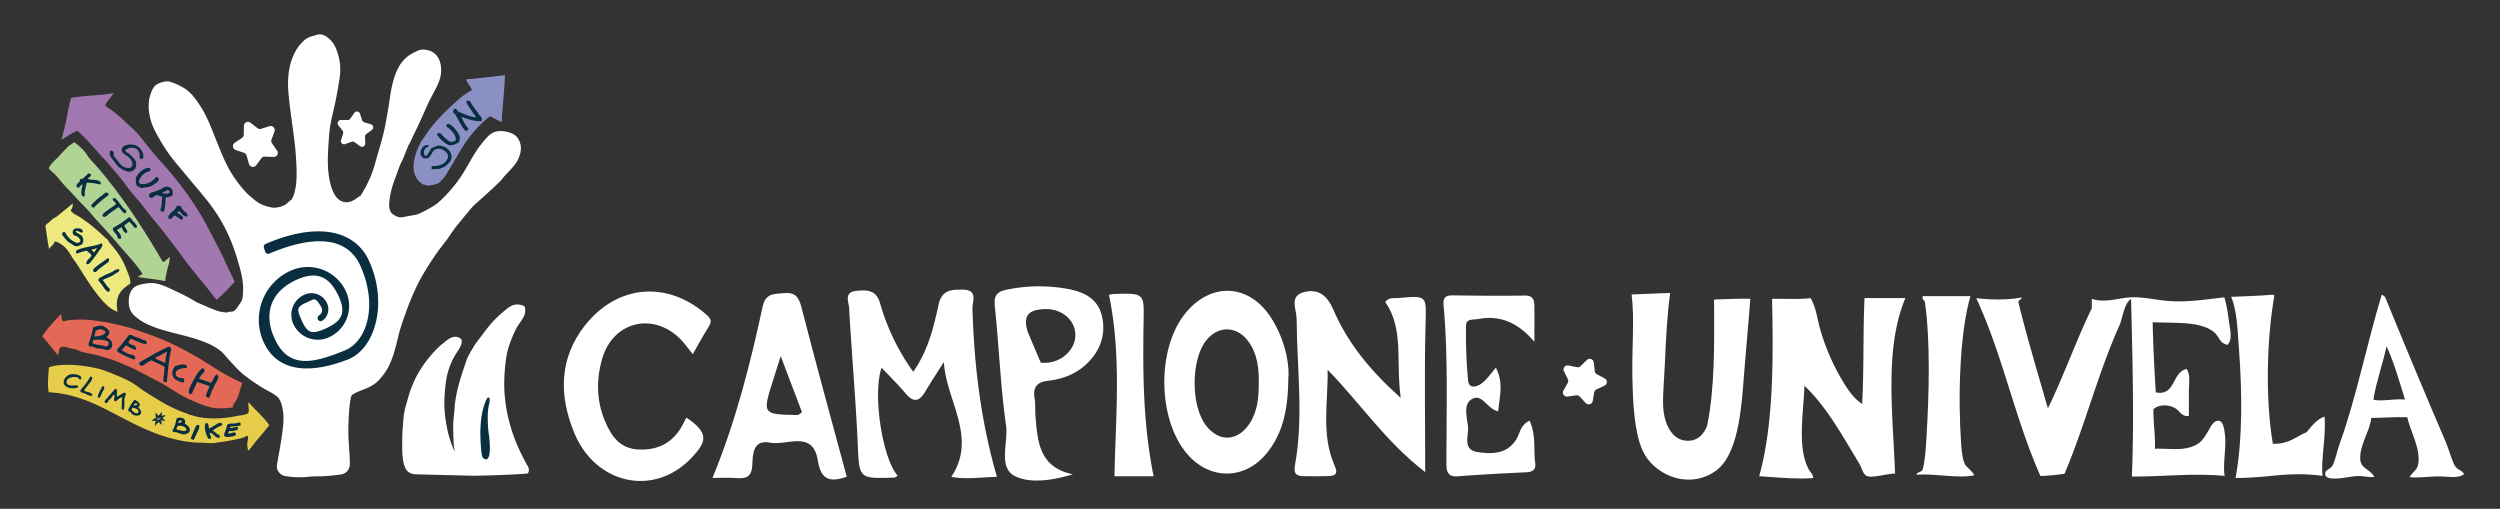 <svg id="Livello_1" data-name="Livello 1" xmlns="http://www.w3.org/2000/svg" viewBox="0 0 1909.7 388.67"><rect x="0" y="0" width="1909.7" height="388.67" fill="#333333" stroke="none"/><defs><style>.cls-1,.cls-10{fill:#fff;}.cls-2{fill:#231f20;}.cls-3{fill:#e5cd4a;}.cls-4{fill:#e36855;}.cls-5{fill:#ede97f;}.cls-6{fill:#b1d393;}.cls-7{fill:#8a90c3;}.cls-8{fill:#a178b0;}.cls-11,.cls-9{fill:#092e40;}.cls-10,.cls-11{fill-rule:evenodd;}</style></defs><title>Tavola disegno 1 copia 2</title><path class="cls-1" d="M362.66,363.44c-4,0,25-.37,40.07-1.73,1.64-.68,1.57-3.61.56-5.38-8.83-15.46-15.72-32.55-17.7-53.54a116.85,116.85,0,0,1,0-19.62c.5-6.25,1.27-12.67,2.81-17.66a96.47,96.47,0,0,1,5.89-14.44c2.58-5.18,8.68-9.92,6.49-16.82-1.78-1.7-6.41-2.1-9-1.12-3.07,1.17-6.4,4.25-9.14,6.59-5.86,5-10.05,10.36-14.6,16.54-2.25,3.06-4.72,5.88-6.49,9-1.88,3.31-4.11,6.67-5.3,10.24-3.65,10.84-8,22.84-9,36-.23,2.86-.41,5.49-.74,8.27a58.58,58.58,0,0,0-.29,8.55c.15,5.7.1,11.42,1.18,16.81a79,79,0,0,1-6.34-20.6,90.07,90.07,0,0,1-1.33-24.24,111.25,111.25,0,0,1,1.47-11.92,53.37,53.37,0,0,1,7.82-19.2c1.63-2.49,4.91-7,3.24-10.23-5.5-4.34-10.76.89-14.15,3.64-.43.34-.81.52-1.18.85a91.19,91.19,0,0,0-18.44,23.4c-.94,1.67-2.25,4.51-2.93,6.1-1,2.4-1.6,4-2.53,6.65s-1.59,5.37-2.35,8.13a60.76,60.76,0,0,0-2.07,8.41c-.37,2.91-.62,6-.88,9.25-.55,6.68-.54,13.27-.45,19.76.69,13,3.6,16.26,9.22,17.16Z"/><path class="cls-1" d="M397.57,110.27c-.86-3.6-2.65-6.2-5.31-7.71-3.46-2-10.67-3.65-15.63-1.26-3.14,1.51-6.15,5.25-8.7,8.41-5.19,6.44-8.88,13.84-13.12,20.88a101.72,101.72,0,0,1-14.9,19.2c-2.82,2.86-5.6,5.76-9.29,7.85a84.74,84.74,0,0,1-10.91,5.75c-2.11.85-4.42,1.06-7.23,1.54-2.58.43-5.06,1.34-7.52,1a12.4,12.4,0,0,1-5.89-3.22c-2.71-3.14-1.77-8.93-1-13.31,1-6.1,3.18-11.6,5.31-17.38.69-1.88,1.31-3.81,2.07-5.6s1.71-3.56,2.51-5.33c1.67-3.77,3.14-8.5,4.71-11.21,1.18-2,2.11-4.44,3.25-6.73,3.38-6.86,6.37-13.39,9.58-20.74,2-4.58,4.38-9,6.64-13.32S337,59.73,337,53.79c0-8.88-4.14-14.9-12.38-15.84-3.73-.42-5.34.76-8,2-10.28,4.71-14.56,14-17.26,26.07-1.14,5.11-1.67,10.31-2.51,15.28-.86,5.14-1.59,9.15-2.51,14.15-1.69,9.27-5.15,19.68-7.51,28.31a85.65,85.65,0,0,1-9.59,22.71,26.33,26.33,0,0,1-1.77,2.94c-.41.44-1.47.81-2.21,1.4-3.63,2.92-8.44,5.37-13.57,2.24-6-3.67-8.25-14.82-9-23.26-.7-8,.15-19.26.88-28.17.69-8.4,3.37-17.14,5.16-26.35.85-4.37,1.68-9.23,2.36-13.45a47.79,47.79,0,0,0,.59-13.46c-.7-5.22-2.61-11.65-5.16-15.28a21.29,21.29,0,0,0-5.9-5.6,11.8,11.8,0,0,0-4-1.26c-1.37-.06-3.9.76-5.61,1.26a20.29,20.29,0,0,0-5.3,2.24c-10.8,8.44-14.77,23.74-13.42,40.5,1.28,16,4.58,32.7,5.75,49.2.6,8.47,1,18.57-.59,25.51a25.61,25.61,0,0,1-2.36,7c-.53.84-1.91,1.53-2.8,2.39a14,14,0,0,1-2.95,2.38c-2.14,1.18-6.8,2.41-9.74,1.82-5.84-1.18-9.83-2.87-13.56-6.17-1.85-1.63-3.86-3.07-5.46-4.76a91.27,91.27,0,0,1-16.52-24.11c-2.15-4.64-4.11-9.46-6-14.15-4-9.8-7.42-19.67-12.68-27.75-4.14-6.36-8-12.1-15.05-15.56a56.4,56.4,0,0,0-7.22-3.22,12,12,0,0,0-3.39-.7A18.47,18.47,0,0,0,119,65c-2.3,1.8-4,6.3-4.86,10a33.7,33.7,0,0,0,.14,13c1.42,8.13,5.33,14.38,8.85,20.46a123.71,123.71,0,0,0,12.39,17.37c4.53,5.39,8.94,10.73,13.57,16.26,4.37,5.23,9.08,10.67,13.27,16.54,8.61,12,14.54,24.45,19.17,40.09,2.28,7.69,4.6,15.68,4.13,24a34.51,34.51,0,0,1-.59,5.61c-.52,2.12-1.83,3.51-3.1,5.46-1,1.6-2.32,3.44-3.83,4.06a11.09,11.09,0,0,1-2.8.29c-1,.12-1.39.54-2.36.56a30.91,30.91,0,0,1-4.28-.56,22.34,22.34,0,0,1-3.83-1.12c-4.9-1.8-9.28-3.82-13.72-5.75-2.13-.93-4.18-2.39-6.19-3.5-4.17-2.3-8.85-4.44-13-6.45-3.93-1.92-9.74-4.56-14.6-5.05a26.72,26.72,0,0,0-7.37.56,21.3,21.3,0,0,0-6.19,1.82c-3.84,2.08-5.57,6.79-5.46,12.06.12,6.31,2.52,9.16,6.78,12.47,6.48,5,14.8,7.72,23.6,10.1,14.56,3.92,31.16,7.14,40.7,15.55,1.93,1.7,3.38,3.88,5.31,5.88,3.55,3.7,6.89,7.81,11.06,11.22a141.05,141.05,0,0,0,13.12,9.25c2,1.3,4.55,2.65,7.08,4.06,2.37,1.32,5.4,3.06,6.64,4.63,2.39,3,3.47,8.27,3.83,13,.39,5.1-.39,10.41-1,15.14-1.1,8.08-2.52,15-3.86,22.76a7.71,7.71,0,0,0,6.28,8.9H218a66.55,66.55,0,0,0,18.72.42c3.31-.32,6.58-.14,9.59-.28,4.87-.22,9.76-.76,14.29-1.4a7.73,7.73,0,0,0,6.6-7.38c.09-2,0-4.14-.1-6.22-.22-4.44-.63-9.06-.88-13.73-.51-9.4.6-32.06,2.8-33.5,4.81-3.14,11.38-4.45,15.93-7.56a23.41,23.41,0,0,0,5.45-4.77,47.5,47.5,0,0,0,5.76-8c4.43-8.08,6.43-17.54,8.84-27.33a138.53,138.53,0,0,1,4.43-13.45A188.63,188.63,0,0,1,320.15,215a221.88,221.88,0,0,1,14-22.42c2.41-3.46,5.26-6.8,7.82-10.37s4.84-7.36,7.67-10.66,5.39-6.71,8.25-9.95a51.42,51.42,0,0,1,4.28-4.9c6.52-5.65,13-11.68,19.17-17.52,1.57-1.5,2.76-3.23,4.28-4.91,2.65-2.93,6-6.1,8.56-9.81C396.43,121.15,398.79,115.32,397.57,110.27Z"/><path class="cls-2" d="M189.51,315.67a13.48,13.48,0,0,1-2.95,1.12,14.69,14.69,0,0,1-3.24.56c-2.51.35-4.85.92-6.94,1.26-9.54,1.53-22.27,1.54-30.38-1.68-.66-.2-.84.34-1.77,0,.51-.23.42-.26,0-.56a106.41,106.41,0,0,1-23.74-11.21c-3.59-2.18-7.32-4.35-10.76-6.73s-6.81-5-10.47-7a109.6,109.6,0,0,0-10.92-5A94.66,94.66,0,0,0,76.54,282c-9.53-2.52-28.48-5.34-39.22-1.4-.36,6.22-1.2,12.49-.15,19.06,18.89.95,33.65,7.87,47,14.72,9.32,4.76,17.66,9.47,27.58,13.73a136,136,0,0,0,15,5.6c8,2.38,17,4.4,26.4,4.49,3.26,0,6.7.47,10,.28,1.46-.08,3.19-.5,4.72-.7,5.15-.67,9.36-1.43,14.15-2.52a32.83,32.83,0,0,0,4.87-1.4c.28-.11,1.27-1.23,2.07-.84,1.31.63.09,3.43,0,4.76a15.16,15.16,0,0,0,.73,6.59c2.9-3.12,5.15-6.65,8-9.81s5.43-6.45,8-9.81c-4.56-6.51-10.65-11.56-15.78-17.52-.78,2,.9,6.85-.44,8.41"/><path class="cls-2" d="M32.16,256.81c3.65,4,7.35,8.9,10.76,13,.43.51.67,1.5,1.48,1.4.83-2,.43-5,2.06-6s6.74.68,8.26,1.12c1,.29,2.09.3,3,.56,1.32.41,2.83,1.28,4.13,1.69,5.2,1.62,10.3,1.91,15,3.5,4.43,1.49,9,2.56,13.42,4.49s8.7,3.57,12.83,5.61,8.1,4.17,12.09,6.3,8,4,11.95,6.44c3.75,2.29,7.36,4.84,11.35,7A120.67,120.67,0,0,0,151,307.82c4.53,1.82,9.31,3.71,14.45,4.07a74.64,74.64,0,0,0,12.39-.57c.07-2.49,2.22-4.49,3.39-7,1.68-3.63,2.35-8,4-11.77a176,176,0,0,1-22.41-12.2,259,259,0,0,0-29.5-16.82,177.8,177.8,0,0,0-20.2-8.41c-5.5-1.87-11.75-4.28-17.55-5.75a185.62,185.62,0,0,0-24-4.62,77.88,77.88,0,0,0-20.35,0c-.65.1-1.81.72-2.65.56-2.19-.39-1.09-3.56-1.92-5.46-5.16,5.33-10.28,10.69-14.45,17"/><path class="cls-2" d="M55.46,155.48c-3.28,2.77-7.7,6.34-11.21,9.25-1.3,1.07-2.91,1.73-4.13,2.66-.73.56-1.55,1.49-2.66,2.38-.91.74-2.43,1.76-2.65,2.38s.15,2.16.3,3.23c.64,4.81,1.51,10.23,2.35,15,.72-1.6,2.41-2.53,3.4-3.92.47-.66.48-1.7,1.47-2,5.89,1.86,9.46,6.38,12.24,11.21,1.2,2.07,2.83,4,4.13,6,5.34,8.33,10.39,16.84,16.52,24.39,4,4.88,8.23,9.8,14.6,12.19a30.34,30.34,0,0,1-.59-5.18c-.14-8.77,4.76-12.87,10.32-16.4.34-3.84-1.62-7.4-3-11.07a55.58,55.58,0,0,0-8.85-15.42c-1.32-1.72-2.89-3.35-4.13-4.9-.49-.63-.67-1.42-1.17-2-1-1-2.34-1.91-3.4-3A125.07,125.07,0,0,0,61.5,166.13C59,164.4,55.68,163.46,54,160.8c.92-1.19,2-3.75,1.48-5.32"/><path class="cls-2" d="M53,111.05c-2.84,2.68-5.47,5.53-8.11,8.41s-6,5.29-7.67,9c1.17,2,3.16,3.16,4.72,4.76,3.15,3.24,5.79,6.9,8.85,10.09.78.81,1.59,1.56,2.36,2.38C57,149.82,60.77,154,64.75,158c3.19,3.21,5.93,6.76,9,10.09,6.07,6.59,12.19,13.28,18,20.18s12.3,13.36,17.11,21c-1.16.82-2.68,1.29-3.54,2.39,6.89,1.06,14.17,1.75,20.79,3.08.43-3.21,1.06-6.08,1.63-8.55.72-3.15,2.1-6.05,1.92-10-1.69,1.38-3.08,3.06-5.17,4.07C110.17,175.51,94.94,152.2,77.28,131c-2.77-3.34-6.11-6.77-9.14-10.37-1.52-1.81-2.52-4-4.13-5.61a53,53,0,0,0-7.08-6.31h-.29A32.4,32.4,0,0,1,53,111.05"/><path class="cls-2" d="M86.72,71.1h-.3c-10.14,2.06-22,1.75-32.14,3.65-2.3,8.39-3.22,15.69-5.31,24-.67,2.63-1.47,5.22-2.07,8,4.09-2.23,7.56-5,12.1-6.87,8,6.81,14.26,15.27,21.53,22.57,2.47,2.49,4.44,5.39,6.78,8,4.67,5.17,8.66,10.83,13,16.39,2.13,2.76,4.59,5.25,6.78,8s4.37,5.51,6.49,8.27c4.25,5.5,8.92,10.7,13.12,16.25s8.6,11.12,12.69,16.82c8.16,11.39,17.67,21.72,25.95,32.93a138.28,138.28,0,0,0,14-14c-2.61-5.36-5.22-10.68-7.67-16.11-2.83-6.29-6.25-12.4-9.29-18.51-1.55-3.11-3.24-6.08-4.86-9.11-9.58-17.83-22-34.12-35.25-48.63-4.47-4.9-8.55-10.14-12.68-15.28a79.11,79.11,0,0,0-6.34-7.57c-2.39-2.28-5-4.32-7.38-6.72a93.13,93.13,0,0,0-11.5-9.68,32.56,32.56,0,0,1-4-3.08c1.61-3.56,4.4-6,6.34-9.25"/><path class="cls-2" d="M385.79,57.37c-9.68,1.11-20.08,2.46-29.79,3.22.65,2.89,3.74,5.42,4.43,8.27a53.82,53.82,0,0,0-11.66,8.41C340,85.13,331.52,93.49,325,103.34c-1.33,2-2.93,4-4,6-2.61,5-5.18,12.31-5.16,18.22,0,5.54,2.74,10.81,7.23,13.32a9.88,9.88,0,0,1,3.39,1.12c3.07-.61,6.61-.75,9.14-2.52a28.12,28.12,0,0,0,2.07-2.11c2.51-2.43,3.85-5.2,5.75-8.27,3.81-6.16,7.1-12.48,11.06-18.5a95.55,95.55,0,0,1,18.72-21c.91,0,.91-.34,1.63-.7a87.48,87.48,0,0,0,8.4,4.49c.68-12.06,2.11-24.16,2.51-36"/><path class="cls-3" d="M189.51,315.67a13.27,13.27,0,0,1-2.95,1.12,14.67,14.67,0,0,1-3.25.56c-2.5.35-4.84.93-6.93,1.26-9.54,1.53-22.27,1.54-30.38-1.68-.66-.2-.83.34-1.76,0,.5-.23.4-.26,0-.56a106.28,106.28,0,0,1-23.75-11.21c-3.58-2.18-7.32-4.35-10.76-6.73s-6.81-5-10.47-7a109.6,109.6,0,0,0-10.92-5A95.11,95.11,0,0,0,76.55,282c-9.54-2.52-28.49-5.34-39.23-1.4-.37,6.22-1.2,12.49-.15,19.06,18.88.95,33.65,7.87,47,14.72,9.33,4.76,17.66,9.47,27.58,13.73a136,136,0,0,0,15,5.6c8,2.38,17,4.4,26.4,4.49,3.26,0,6.7.47,10,.28,1.46-.08,3.19-.5,4.72-.7,5.15-.67,9.36-1.43,14.16-2.52a32.73,32.73,0,0,0,4.86-1.4c.28-.11,1.27-1.23,2.07-.84,1.31.63.1,3.43,0,4.76a15.16,15.16,0,0,0,.73,6.59c2.89-3.12,5.15-6.65,8-9.81s5.43-6.45,8-9.81c-4.56-6.51-10.65-11.56-15.78-17.52-.77,1.95.9,6.85-.44,8.41"/><path class="cls-4" d="M32.16,256.81c3.65,4,7.35,8.91,10.76,13,.43.51.67,1.5,1.48,1.4.82-2,.43-5,2.06-6s6.74.67,8.26,1.12c1,.28,2.09.29,3,.55,1.32.41,2.83,1.28,4.13,1.69,5.2,1.62,10.3,1.91,15,3.5,4.42,1.49,9,2.56,13.42,4.49s8.7,3.58,12.83,5.61,8.1,4.17,12.09,6.3,8,4,11.95,6.44c3.75,2.29,7.36,4.84,11.35,7A120.56,120.56,0,0,0,151,307.82c4.53,1.82,9.31,3.71,14.45,4.07a74.64,74.64,0,0,0,12.39-.57c.07-2.49,2.23-4.5,3.39-7,1.68-3.63,2.35-8,4-11.77a176,176,0,0,1-22.41-12.2,259,259,0,0,0-29.5-16.81,177.85,177.85,0,0,0-20.2-8.42c-5.51-1.87-11.75-4.28-17.55-5.75a185.29,185.29,0,0,0-24-4.62,78.32,78.32,0,0,0-20.35,0c-.65.1-1.81.72-2.65.56-2.19-.39-1.09-3.56-1.92-5.46-5.16,5.33-10.28,10.69-14.45,17"/><path class="cls-5" d="M55.46,155.47c-3.28,2.77-7.7,6.35-11.21,9.26-1.3,1.07-2.91,1.73-4.13,2.66-.73.56-1.55,1.49-2.65,2.38-.92.74-2.44,1.76-2.66,2.38s.15,2.16.3,3.23c.65,4.81,1.51,10.23,2.36,15,.72-1.59,2.4-2.54,3.39-3.92.47-.66.48-1.7,1.47-2,5.89,1.86,9.46,6.38,12.24,11.21,1.2,2.07,2.83,4,4.13,6,5.34,8.33,10.39,16.84,16.52,24.39,4,4.88,8.23,9.8,14.6,12.19a32.49,32.49,0,0,1-.59-5.18c-.14-8.77,4.76-12.87,10.32-16.4.34-3.84-1.62-7.4-3-11.07a55.73,55.73,0,0,0-8.85-15.42c-1.32-1.72-2.9-3.35-4.13-4.9-.49-.63-.67-1.42-1.18-2-.94-1-2.34-1.91-3.39-3A125.07,125.07,0,0,0,61.5,166.13C59,164.4,55.69,163.46,54,160.8c.92-1.19,2-3.75,1.48-5.33"/><path class="cls-6" d="M53,111.05c-2.84,2.68-5.47,5.53-8.11,8.41s-6,5.29-7.67,9c1.17,2,3.16,3.16,4.72,4.76,3.15,3.25,5.79,6.9,8.85,10.09.78.82,1.59,1.55,2.36,2.38C57,149.82,60.77,154,64.75,158c3.19,3.2,5.93,6.76,9,10.09,6.08,6.6,12.19,13.28,18,20.18s12.29,13.36,17.11,21c-1.16.82-2.68,1.29-3.54,2.39,6.89,1.06,14.17,1.75,20.8,3.08.42-3.21,1.05-6.08,1.62-8.55.72-3.14,2.1-6.05,1.92-10-1.69,1.39-3.09,3.05-5.17,4.07C110.17,175.51,94.94,152.2,77.28,131c-2.77-3.34-6.11-6.78-9.14-10.37-1.52-1.81-2.52-4-4.13-5.61a53.6,53.6,0,0,0-7.08-6.31h-.29A31.09,31.09,0,0,1,53,111.05"/><path class="cls-7" d="M385.79,57.37c-9.68,1.11-20.08,2.46-29.79,3.22.65,2.89,3.74,5.42,4.43,8.27a53.52,53.52,0,0,0-11.65,8.41C340,85.13,331.51,93.49,325,103.34c-1.33,2-2.93,4-4,6-2.61,5-5.18,12.3-5.16,18.22,0,5.53,2.74,10.8,7.23,13.31a9.88,9.88,0,0,1,3.39,1.12c3.07-.61,6.6-.75,9.14-2.52.58-.41,1.33-1.4,2.07-2.11,2.51-2.43,3.85-5.2,5.75-8.26,3.8-6.17,7.1-12.48,11.06-18.5a95.11,95.11,0,0,1,18.73-21c.9,0,.89-.35,1.62-.71a88.69,88.69,0,0,0,8.4,4.49c.68-12.06,2.11-24.16,2.51-36"/><path class="cls-8" d="M86.72,71.11h-.3c-10.14,2-22,1.74-32.14,3.64-2.3,8.38-3.22,15.69-5.31,24-.67,2.63-1.47,5.22-2.07,8,4.09-2.23,7.56-5,12.1-6.87,8,6.8,14.26,15.27,21.53,22.57,2.47,2.49,4.44,5.39,6.78,8,4.67,5.18,8.66,10.84,13,16.4,2.13,2.75,4.59,5.24,6.78,8s4.37,5.52,6.49,8.28c4.25,5.5,8.92,10.7,13.12,16.25s8.6,11.12,12.69,16.82c8.16,11.39,17.67,21.72,25.95,32.93a138.28,138.28,0,0,0,14-14c-2.61-5.36-5.22-10.68-7.67-16.12-2.83-6.28-6.25-12.39-9.29-18.5-1.55-3.12-3.24-6.08-4.86-9.1-9.58-17.84-22-34.13-35.25-48.64-4.47-4.9-8.55-10.15-12.68-15.28a79.11,79.11,0,0,0-6.34-7.57c-2.39-2.28-5-4.32-7.38-6.72a92.18,92.18,0,0,0-11.5-9.67,33.67,33.67,0,0,1-4-3.09c1.61-3.56,4.4-6,6.34-9.24"/><path class="cls-9" d="M367.51,92.55c-6,.15-10.57-1.8-15.2-3.37a66.49,66.49,0,0,0,3.84,7c.6.92,1.63,1.6,1.62,2.67a2.69,2.69,0,0,1-2.36,1c-3.05-3.42-5.34-8.75-8-13-.41-.22-.75-.5-1.18-.7-.11-1.15.07-2.57,1-3.08.83-.13.95.4,1.62.42.38,1.5,1.38,1.9,2.95,2.52,3.4,1.32,7.9,3.45,11.95,3.64-1.6-2.41-3.95-5.7-5.9-8.69-.62-.94-1.72-2.29-1.63-3.08.15-1.28,1.78-1.31,2.81-.56a51.66,51.66,0,0,0,5.9,8.55A8.25,8.25,0,0,0,367.36,89c.45,1,1.55,2.69.15,3.51"/><path class="cls-9" d="M333.88,103.06a3.9,3.9,0,0,1,.74-1.4h1.77c1.68,2,5.09,5.85,8,6.72,1.12.34,2.46-.77,3.69-.84.37-4.32-2.18-6.84-4.87-9.25-.93-.83-2.55-1.27-2.21-2.66.55-2.23,3.78,0,4.87,1a28.4,28.4,0,0,1,4.57,5.89,6.6,6.6,0,0,1,0,6.3c-2.26,1-5,3-8,1.82-3.1-1.22-6.75-5.08-8.56-7.56"/><path class="cls-9" d="M109.14,121.14a1.69,1.69,0,0,1-2.51-.7c.57-4.16-1.2-7.2-5.46-7.57-2.06-.18-5.46,1-5.45,2.24s2.38,1.73,3.24,2.53c1.36,1.77,4.41,3.88,4.87,6.16a7.72,7.72,0,0,1-.3,4.63A5.9,5.9,0,0,1,97.34,131a18.33,18.33,0,0,1-7.08-3.79A40.7,40.7,0,0,1,87,123c-1.83-2.29-3.8-4.22-2.94-7.71a2.72,2.72,0,0,1,2.65.7c.24.58.5,1.23,0,1.83.31,1.87,1.38,2.79,2.66,4.34s2.52,3.62,4.12,4.63c2.61,1.63,6.23,2.6,7.67-.42.23-3.34-2.12-5.8-4.12-7.29-2.3-1.71-5.65-3-3.25-6.73,3.37-3.16,10.27-2.35,13.12.84a15.81,15.81,0,0,1,1.48,2.24,6.43,6.43,0,0,1,.74,5.75"/><path class="cls-9" d="M327.24,110.91c.52,1.39-1.3,1.74-2.21,2.24-.07.79-.76.88-1,1.68-.54,1.61-.06,4.07,1,4.21,1.57.19,3.54-4.68,4.28-5.47a7.49,7.49,0,0,1,2.51-1.26,12.89,12.89,0,0,1,2.8-1.12,13,13,0,0,1,5.75,1.4c3.11,1.77,6.13,6.24,3.69,10.37a14.14,14.14,0,0,1-8.7,6c-1.95.38-3.35,0-5,.43,0-.44-.59-.27-.74-.56a2,2,0,0,1,.74-2c4.55.19,8.23-1.18,10.18-3.51.91-1.09,2.09-2.91,1.62-4.76-.75-3-6.23-6.7-10.18-4.07-2,1.35-2.69,4.84-4.72,6-1.82,1.07-4.56.53-5.45-1.26-2-3.95,1.36-9.1,5.45-8.41"/><path class="cls-9" d="M115,130.11c-.1.37-.81.15-.73.7a11.11,11.11,0,0,0-7.82,6.59c-1.81,4.74,5.26,3.19,7.67,2.1a15.79,15.79,0,0,0,4-2.95c.66-.66.67-1.31,1.33-1.39,1.57-.22,2.35,2.09,1.33,3.21a24.26,24.26,0,0,1-5.9,4.07c-2.27.81-4.67.56-6.64,1.26-1.26-.39-2.19-1.09-3.39-1.54-1.06-1.2-1.61-4.64-.59-7.14a13.07,13.07,0,0,1,4.57-5.05c1.38-.88,6.15-3.63,6.19.14"/><path class="cls-9" d="M67.11,136.7c3.37,1.17,8.7-.16,10,3.22A8.92,8.92,0,0,1,76.4,141a36.36,36.36,0,0,0-10.18-1.39c-.36,2.35-1.35,5.14-1.47,7.7,0,1.11.4,2.31-.74,2.95-3.27-1-1.43-6.47-.88-9.39-1.17.12-2,1.73-3,2.52-.54.1-.63-.24-1.17-.14-2-3.09,2.82-3.47,2.06-6.31.45-.11,1.12-.51,1.62-.14,1.47-.85,3.62-3.44,5.17-4.34.31-.18,1.51.56,1.62.84.6,1.52-1.84,2.12-2.36,3.37"/><path class="cls-9" d="M129.64,146.78c.13-.72-.8-1.51-1.63-1.81-1.09,1.15-3.09,1.45-4.27,2.52,1.61.48,5.59.87,5.9-.71m-3,3.93c-.39,3.18-.39,7.55-1.32,10.65a1.7,1.7,0,0,1-2.66-.7c-.3-1,.72-2.54.89-4.63a51.15,51.15,0,0,1,.44-5.74c-2-.44-3.6-1.93-5.75-.7-.85.49-.64,1.07-1.92,1.4s-1.35.06-2.36-.7c-.13-1.15-.12-2.15,1-2.8,1.46-.83,4.73-1.4,7.22-2.67,1.52-.76,3-1.92,4.28-2.1,4.72-.64,6,2.87,5.31,6.45a7.82,7.82,0,0,1-5.17,1.54"/><path class="cls-9" d="M69.61,157.3c.2-1.25,3.61-4.17,5.17-5.61a30.8,30.8,0,0,1,3-2.24,27.76,27.76,0,0,1,2.8-2.25,1.69,1.69,0,0,1,2.36,1.27c0,.83-1.54,1.76-2.21,2.24-2.26,1.62-5.05,4.09-7.08,5.89-.66.58-1.47,2-2.51,2-.84-.05-.88-.73-1.48-1.26"/><path class="cls-9" d="M96.45,160.66c0,1.05.14,2.1-.88,2.24-1.66.24-4-4.16-5-4.76-1.73,1.21-4.67,3.21-6.93,4.9-1.57,1.18-4.52,4.68-5.45,1.12,2.68-3.56,7.3-5.29,10.47-8.4-.28-1.44-2.7-2.19-2.51-3.65s2-.67,2.8.15c2.25,2.19,4.46,7,7.52,8.4"/><path class="cls-9" d="M143.06,165.43c-3.29.23-4.16-2.94-6.34-4.21a4.09,4.09,0,0,0-1.48,1.12c1.34,1.16,7.06,3.78,3.39,5.75a37.74,37.74,0,0,0-5.45-3.64c-1.2,1-1.72,2.57-3.4,3.08a6.57,6.57,0,0,1-1.32-1.26c.71-4.41,5.54-4.91,6.63-9,1-.13,3.79-.46,3.39,1.82,1.58,1.29,2.26,2.6,4.13,3.64a3.05,3.05,0,0,1,.45,2.67"/><path class="cls-9" d="M103.83,174.26c-2.42-.93-3.12-3.49-5-4.91-1.43.78-2.46,2-3.83,2.8.3,2.19,2.89,3.39,2.06,5.75-2.33.54-3.23-2.46-4.12-4.21-1.68.48-2.32,1.26-3.54,2,1.09,2,3.31,3,3.09,6.3-1,1.23-2.15,0-2.8-.69-.12-3.24-4.13-4-3.39-7.15A74.48,74.48,0,0,0,98.37,166c1.37,0,1.73.85,2.36,1.82,1.41,2.16,4.11,3.38,3.84,5.88a6,6,0,0,0-.74.57"/><path class="cls-9" d="M63.13,177.34c-1.78,1.11-3-1.56-5.46-.7,1.26,1.92,4.21,2.26,5.31,4.34a5.47,5.47,0,0,1-.15,5.47c-1.76,1-3.51,2.17-5.75,1.4a22.11,22.11,0,0,1-2.51-1.54c-.81-.52-1.72-1.07-2.36-1.54-1.68-1.25-3.29-3.7-4.72-5.33-.11-2.12,1.45-3,2.51-1.54a15.08,15.08,0,0,0,3.69,4.77,26,26,0,0,0,4,2.52c1.58.74,4.09.05,3.68-1.83-.19-.9-1.79-2.36-2.8-2.94-.79-.46-1.81-.4-2.36-1a3.35,3.35,0,0,1,0-4.06c1.59-1.68,7.66-1.36,6.94,2"/><path class="cls-9" d="M69.91,190.65a11.13,11.13,0,0,0,1.92,2.24c.65-1.1,1.89-2.4,2.21-3.36a21.67,21.67,0,0,1-4.13,1.12m-4,10.93c.12-3.24,2.84-4,4-6.3-.61-1.8-2.46-2.43-3.54-3.78a35.59,35.59,0,0,0-7.52,2.24c-.19-.39-.76-.41-.89-.85-.09-.69.5-.74.3-1.54,5.31-2.84,13.54-2.92,19.17-5.46,2,1.22-.3,3.67-1.48,5.32-1.92,2.72-3.28,4.81-5.45,7.43-1.15,1.4-2.62,4-4.57,2.94"/><path class="cls-9" d="M83,197.38c.56.6.24,1.85,0,2.53-3.16,2.69-6.91,4.82-9.73,7.84a2.27,2.27,0,0,1-2.06-.55v-1.41c3.05-3.22,7.17-5.42,10.62-8.27.47,0,.62-.25,1.17-.14"/><path class="cls-9" d="M91,205.65c.74,1.42-.93,2.27-2.22,2.95-.93.49-2.11,1.51-3.24,2.1-2.38,1.23-5.35,2.12-7.08,3.22,1.8,2.26,3.22,4.89,5.46,6.73-.32,1.08.09,2.1-1,2.24-1.75.2-4.47-4.5-5.46-5.89-.81-.77-1.39-1.76-2.21-2.52a3.89,3.89,0,0,1,.14-1.54,5.46,5.46,0,0,1,2.07-1.26c2.36-1.64,5.41-2.62,8.11-3.93,1.58-.93,2.78-2.22,5.46-2.1"/><path class="cls-9" d="M70.64,262.13c1.58,1.12,5.06,1.3,7.82,1.82.89.17,1.72.77,2.51.7,1.72-.12,2.42-1.71,1.92-3.5-2.63-1.84-8.18-2-11.65-1.4a17.16,17.16,0,0,0-.6,2.38m6.64-10.65c-1.56-.17-3.18.8-4.42,1.4C73,254,72.18,255.6,72,257c3.79-.16,7.67-.64,8.85-3.65-1-.42-2.18-1.67-3.54-1.82m3.84,6c1.59,1,3,1.66,4,3.37,1.46,2.57.12,6.74-3.84,6.45a20.17,20.17,0,0,1-2.06-.56c-2.24-.52-4.38-.43-6.19-1a24.24,24.24,0,0,0-3.4-1.25c-.42,0-.29.47-.88.27-.93-.25-1.4-1.74-.88-2.94a70.39,70.39,0,0,0,2.35-7.43,35.29,35.29,0,0,0,.89-4.34c1.75-.36,4.19-1.61,5.45-1.12,0,0,.72-.27.59-.29,2,.21,5.71,2.65,6.35,4.49.16,2.35-1.15,3.3-2.36,4.34"/><path class="cls-9" d="M111.79,263c-4.44-.82-7.88-2.6-11.5-4.2-1.2.54-1.64,1.81-2.36,2.8a8.25,8.25,0,0,0,4.86,2.24c.38,1.25,2.1,2.21.89,3.37-3.13-.53-5.05-2.2-7.37-3.51a22.6,22.6,0,0,0-3.25,3.78,2.31,2.31,0,0,0,1.77,1,14.85,14.85,0,0,0,7.37,2.8c.59,1,1.64,1.93.89,3.09-.34,0-.56,0-.59.27a73.39,73.39,0,0,1-12.68-5.88c-.08-.63-.45-1-.3-1.83,3.23-3.45,6-7.14,9-11.06,2.1-.21,3,.66,5,1.54,1.18.49,2.56.71,3.54,1.12s1.53.91,2.21,1.12,1.79.23,2.21.7a2.77,2.77,0,0,1,.3,2.66"/><path class="cls-9" d="M118.28,273.49c2.39,1.67,5.1,2.19,7.52,3.78,1-1.18.58-3.16.88-4.77.26-1.28.74-2.41.89-3.5,0-.17,0-.33-.29-.28-3,1.6-5.91,3.27-9,4.77m11.65-8.41c.49.42.5,1.29.89,1.81-2,7.62-2.59,17.29-3.4,24.95-1,.49-1.91-.2-2.65-.42.12-4.51.85-7.32,1-11.07-2.93-2.17-7-3.27-10.17-5.19-1.28.72-2.44,1.35-3.69,2.11-1,.59-2.61,2.32-3.84,2.24-.59,0-1.79-1.07-1.77-1.82,0-1.35,3.52-2.7,5.16-3.65,2.11-1.2,3.63-2.16,5.46-3.22,4.91-2.84,7.82-4,11.51-5.89.33-.16,1.31.13,1.47.15"/><path class="cls-9" d="M142.76,281.05c-3.95.28-9.67.64-8.4,5.89a6.5,6.5,0,0,0,5.75,1.82c.36,1.16,1.17,3.12-.15,3.5-.65.19-5.67-1.88-6.79-3.08-.93-1-1.17-2.44-1.62-3.78a8.44,8.44,0,0,1,2.21-5.61c2.23-.87,9.55-3.25,9,1.26"/><path class="cls-9" d="M156.33,283.57a35.74,35.74,0,0,0-4.43,5.75c2.93.86,5.67,1.9,8.56,2.8.47,0,.35.5.59.7,1.73-2,2.34-5.06,4.27-6.87,3.46,1.63-.29,6-1.47,8.41-.45.93-.64,2-1,2.67,0,.07-.41.05-.44.14-.91,2.16-1.58,4.38-2.37,6.45-.27,0-.49.09-.58.28-1.26,0-1.49-1-2.22-1.55a60.68,60.68,0,0,1,2.95-7.28,98.61,98.61,0,0,0-9.44-3.23c-.69.14-.3,1.31-1,1.4-.08,1.61-1.24,2.19-1.33,3.79-1.49.86-1,3.74-2.5,3.93-2.85.32-1.53-3.45-.74-5.19a70.27,70.27,0,0,1,6.49-11.64c.63-.81,2.3-2.15,2.8-2.93.51-.12.56.2,1,.13a8,8,0,0,1,.89,2.24"/><path class="cls-9" d="M60,288.55c-3.44-1.23-7.18-.44-8.85,1.82-1.21,3.84,1.58,4.13,5.16,4.07,1.73,0,3.33-.65,3.39,1.26-1,.91-4.2,1.08-6.64.7a6.87,6.87,0,0,1-4.27-3.09c-.93-3.31,2.14-6.56,4.86-7.29,3-.78,7.64.47,8.26,2,.93,2.23-1.63,2.51-1.91.56"/><path class="cls-9" d="M70.48,288.27c-.08,2.36-1.69,3.83-2.81,5.33s-2.29,3.08-3.54,4.62c1.78,1.68,6.1.94,6.49,3.93-2.12.83-4.38-1-6.49-1.83-1-.38-2-.28-2.65-1-.52-1.41,1.81-3.52,3-4.9A57.13,57.13,0,0,0,69,287.71h.89a1.28,1.28,0,0,0,.59.56"/><path class="cls-9" d="M75.93,304c-.61-.08-.86-.49-1.32-.7.47-3.43,2.42-5.45,3.53-8.27h1c1.5,1-.41,3.4-1.18,5s-1.11,3.16-2.07,3.93"/><path class="cls-9" d="M93.48,303.12c-.67.46-1.49.74-2.36,1.27-1.12.69-2.26,2.19-3.1,2.1-2-.22.06-3.11-.73-5.05-1.41.58-2,2.33-3,3.37-.3.31-.78.41-1,.7-.54.62-1.43,2.57-2.36,2.52a1.33,1.33,0,0,1-1-1.26c0-.86,1.27-1.87,1.91-2.66,1.36-1.68,2.66-3.19,4.13-4.77.54-.58,1.65-2.21,2.21-2.24,2.17-.11.59,4.55,1.18,5.89,2.15-.86,3.59-2.39,5.9-3.09,1.79.7.21,2.54-.15,4.63s.39,6.23-.73,8.4h-1c-.89-1-.31-2.28-.29-3.36a31.5,31.5,0,0,1,.29-6.16c0-.12.06-.13.15-.14Z"/><path class="cls-9" d="M100.41,313.08c1,.84,2.43,3.13,4.57,2.51a1.3,1.3,0,0,0,.89-1c.32-2.05-3.14-2.94-4.72-3.23a12.32,12.32,0,0,1-.74,1.69m1.77-3.36c1.29,0,2.48-.07,2.8-1-1.17-1.18-2.55-.49-2.8,1m3.4,1.25c.68,1.11,2.08,2.25,2.21,3.51.44,4.53-7.19,3.51-8,.14-1.44.16-2.21-.85-1.47-2.52a41.9,41.9,0,0,1,4.27-6.59h.3c2,.61,5.93,3.7,2.66,5.46"/><path class="cls-9" d="M119.9,320.43c1,1.9,3.75-1.25,1-1.26-.34.2-.54,1.16.29,1,.11-.32-.68-.45-.15-.71.37,0,.72,0,.74.28-.81,2.46-2.89-.87-.59-1.12a1.32,1.32,0,0,1,1.32,2c2.1-2.06-3.46-3.26-2.65-.14m3.69-5.6c.63.52-.35,1.66-.15,2.66,1-.14,2-.25,3-.42-.34,1-1.36,1.42-2.21,2,.46,1.06,1.55,1.52,2.06,2.53-1.07-.16-2-.41-3.09-.56a17,17,0,0,0,.59,3.36c-1.19-.37-1.66-1.42-2.66-2a25.49,25.49,0,0,0-2.65,2.94c-.25-1.08.38-2.53.44-3.78-.56-.51-2.13,0-3.1,0,.81-1.15,2.19-1.75,3.39-2.53a28.77,28.77,0,0,1-.44-3.64c1.38,0,1.26,1.92,2.22,2,.69,0,2-2.23,2.65-2.52"/><path class="cls-9" d="M142.32,328.29c.5-2.18-4.2-3.66-6.79-2.81-.16.92-.73,1.45-.73,2.52,1.59.08,7,2.65,7.52.29m-6-5.19c1.37,0,1.7-.52,2.65-1.12-.51-1.66-3.09-.62-2.65,1.12m4.87.42c1.88,1.15,4.91,3.76,3.54,6.31-.59,1.08-2.75,1.88-4,2-2.92.18-5.09-2.2-8-1.69-.52-.24-.69-.83-1.18-1.12,1.81-2.32,2.68-5.83,3.25-9.11,3-2.42,8.2.09,6.34,3.65"/><path class="cls-9" d="M183.76,323.24c0,.72.21.91,0,1.54-1.59.9-5.44.93-7.82,1.12a5.61,5.61,0,0,1-.29,1c1.85.23,3.84-.81,5.75-.84a4,4,0,0,1,.29,2.1,15.09,15.09,0,0,1-6.63,1.12,6.16,6.16,0,0,0-.74,1.82c2.1.52,3.55-1.37,5.6-.55,0,.7.5.83.3,1.67-.94.9-3.33,1.3-5.16,1.54-1.57.22-3,0-3.84-.83-.1-1.9.87-3.5,1.48-5.19.46-1.3.39-2.83,1.32-3.64,1.8-.85,4.66-.42,6.79-.84,1.19-.24,2.19-1,2.95,0"/><path class="cls-9" d="M162.23,328.84c1.27.4,2.6,2,3.83,2.81.58.38,1.26.24,1.62.84a4.93,4.93,0,0,1,.3,1.68c-3.44,1.19-4.59-3.24-7.82-3.64,0,1.77,1.27,2.43,1,4.48a2.87,2.87,0,0,1-2.06,0,20.6,20.6,0,0,1-2.36-6.45,9.29,9.29,0,0,1,.29-5.19c2.58-.82,2.31,2.19,2.51,4.07,1.15-.65,2.64-1.36,4.13-2.24s2.94-2.16,4.13-2.25c.92-.06,1.82.47,1.92,1,.25,1.26-1.14,1.26-2.07,1.69-1.74.81-3.75,2.46-5.45,3.22"/><path class="cls-9" d="M152.05,324.78c.91,1.71-1.15,4.88-2.06,7-.58,1.33-1.18,2.27-1.77,3.93-.67.38-1.1.12-1.92,0a1.16,1.16,0,0,0-.59-1c1.06-2.15,2.61-6.8,4-9.11a1.8,1.8,0,0,1,2.36-.84"/><path class="cls-10" d="M1070,304c-3.9-28.09,2.66-52.45-11.83-73.32,2.94-3.9,6.63-2.7,9.84-3,22.61-2,21.51-2,20.93,20.35-.93,36-.25,72.11-.25,112.61-30.55-23.52-49.87-53.05-74.54-78.15.39,24.92-5.08,49.71,5.35,73.15,3.12,7-.05,7.88-5.31,8.06-6.19.22-12.42.11-18.62,0-5.71-.08-7.48-2.13-6.34-8.48,6.71-37.08,1.44-74.35,1.26-111.56,0-6.91-5.77-17.09,4.81-20.26,10.75-3.21,18.06,1.26,23.18,13.08,10.75,24.88,27.41,46,51.52,67.47"/><path class="cls-10" d="M761.54,364.25c-12.76.39-24.39,2.07-34.86,0,20.17-30.24-4-58.09-5.67-87.71-4.68,7.4-9.56,14.67-14,22.23s-8.76,9.46-15.15,1.87c-5.72-6.81-12.11-13-18.43-19.78-7,20,.52,69.25,12.32,82.6-.9.47-1.78,1.32-2.69,1.35-27.4.89-26.66.84-27.89-26.41-1.55-34.37-4.61-68.66-6.54-103-.26-4.59-4.15-12.25,5.34-13.18,8-.77,15.3-1.2,18.36,9.59A167.06,167.06,0,0,0,697.61,284c11.21-16,15.5-33.6,19.28-51,2.5-11.57,9.53-11.8,18.38-11.75,12.21.07,7.39,9.16,7.56,14.67,1.31,43,6.26,85.37,18.71,128.31"/><path class="cls-10" d="M984.21,287.27c-.25,25.62-4.15,43.51-16.41,58.73-16.75,20.79-43.71,21-61.1.59-22.63-26.57-23.15-80.65-1-107.56,19.45-23.66,48.25-22.36,65,3.3,10.12,15.56,14,33,13.59,44.94m-22.73,5.51c.22-11.45-1.05-22.61-8.07-32.15-8.93-12.15-23.77-12-32.66.15-11.23,15.27-11,49.4.4,64.23,9.94,12.93,24.17,12.29,33.29-1.48,6.19-9.37,7.06-20,7-30.75"/><path class="cls-10" d="M529.2,270.52c-3.94-4.76-6.76-9-10.35-12.37-20.91-19.9-50.53-12.13-58.73,15.49-4.8,16.14-4.54,32.3,2,48,4.74,11.34,11.25,20.92,25.26,21.71s25.3-4.23,32.79-16.53c1.42-2.33,2.58-4.83,4.15-7.85,1.91,1.37,3.15,2.18,4.3,3.09,12,9.56,11.13,15.65-.47,27.77-28.87,30.22-73.25,19.86-89.36-18.88-11.67-28.09-12.19-57.06,8.4-82.82,24.55-30.72,62.42-33.84,92.05-8.1,3.83,3.32,4.75,5.3,2.13,9.5-4.12,6.57-7.81,13.42-12.17,21"/><path class="cls-10" d="M646.82,364.2c-11.82,4.1-19.66,3.21-22.05-12.16-3.75-24.1-23.64-11.33-36.54-13.91-13.06-2.61-13.24,9.07-13.52,16.44-.36,9.52-4.24,11.24-12.22,10.6-5.54-.45-11.15-.09-18.24-.09,17.86-43.33,28.8-86.9,38.31-130.82,2.26-10.4,8.68-9.58,16-10.34,8.42-.86,11.53,2.56,13.62,10.67,11.05,43,22.83,85.71,34.65,129.61m-50.44-92.15c-2.74,8.6-4.27,13.38-5.79,18.16-8.32,26.3-8.32,26.31,18.51,26.83.87,0,1.76-1,3.54-2.12l-16.26-42.87"/><path class="cls-10" d="M819.48,362.32c-15.43,4.67-32.39,7.17-44,1.46-13.32-6.52-5.15-25.57-7-38.91-4.27-30.08-5.34-60.6-8.56-90.86-.85-8.12,1.46-11.15,9-12.71a120.87,120.87,0,0,1,45.33-.83c12.89,2.19,24.34,6.95,27.54,21.22s-1.54,26.8-12.21,36.71c-8.11,7.53-18.16,11.23-29,12.46-8.35.94-11.77,4.92-10.27,13.44.78,4.41.31,9,.67,13.5,1.55,19.53,2.85,39.26,28.64,44.52M795,277c15.23,1.68,27.08-10.15,26.43-21.95s-11.73-20-25.12-18.86c-8.89.76-15.59,3.45-11.19,17.53"/><path class="cls-10" d="M1168.36,321.25c5.17,11.13,2.94,22,4.35,32.34.68,5-1.77,6.94-6.74,7.18-17.46.82-34.92,1.7-52.34,3.06-7.28.56-8.68-3.17-8.7-9-.15-40.62,1.44-81.27-2.21-121.8-.6-6.62,2.39-7.47,7.8-7.4,18,.26,36.1.46,54.13.13,6.64-.11,7.38,3.6,7.43,8.45.09,7.77,0,15.55,0,26.89-12.61-14.8-26.23-20.52-42.75-17.42-3.65.69-9.37-.43-9.43,4.75a369.08,369.08,0,0,0,1.54,42.21c.7,6.87,6.94,4.81,10.42,2.21,3.93-2.94,6.77-7.33,10.81-11.91,6.07,11.44,2.78,22.07,1.76,33.29-8.6-1.79-12.48-14.65-20.67-9-6.18,4.24-3,13.87-2.39,20.86.65,6.78-4.49,17.42,7.33,19.21,11.2,1.69,22.83,1.69,29.88-10.25,2.52-4.25,2.62-10,9.75-13.76"/><path class="cls-10" d="M847.12,225.23a23.71,23.71,0,0,1,3.47-.65c24.18-.72,23.32-.72,22.95,22.44-.61,38.68-.3,77.41,7.69,116.79H851.34c.78-45.28,5.58-91.42-4.22-138.58"/><path class="cls-1" d="M1736.18,225.07c.48.11.59.56,1.18.55-5.69,32.36-7.16,78-1.18,113.38,12.25.45,17.68-5.57,25.9-8.92,3.71-4.89,8.43-10.16,13.53-11.87,1.56,13.05-2.93,34.06-1.44,45.3-26.93-3.6-39.43,1.61-66.47,1.61,5.39-29,5.11-65.35,2.59-98.77-1.16-15.35-1.44-28.65-5.89-39.61,10.7-.45,21.61-.71,31.78-1.67"/><path class="cls-1" d="M1813,305.21c5.53,1.8,15.77-.85,24.13,0-4.36-13.9-8.29-28.22-14.12-40.72-2.87,13.65-8.12,28-10,40.72m69.35,56.9c-5.33,4-13,1.44-21.68,1.81-7.23.29-14.41,1.28-20,.55,1.94-3.79,5.65-5.3,6.48-9.48,2.37-12.08-6.46-26.53-8.25-36.26-9.76-.33-18.39.42-27.65.56-.31,8.86-9.55,21.53-8.24,32.35.76,6.39,8,7.15,10.65,12.66-4.57.71-7.86-1.13-14.42-.56-6,.51-18.54,3.76-22.46.22-2.52-5.18,3.32-5.12,5-8.41,2.33-4.49,3.3-10.71,5.3-16.18,12.53-34.39,21.19-78,32.31-114.3,1.23.24,1.61,1.67,2.41,1.5,13.44,33,31.11,75.41,46.49,111.13,2.35,5.45,5.1,16.1,7.66,19.07s4.07,1.9,6.37,5.34"/><path class="cls-1" d="M1275.82,223.79c-2.28,16.44-3.19,33.89-4.12,55.22-.5,11.39-1.73,23.46-1.18,32.36.79,12.62,7,26.66,20.6,25.24,7.05-.75,11-6.25,12.94-11.46,5.86-28.65,5.48-62,5.3-96.34,8.81-.22,20.2-.9,27.67-.56-1.22,17.36-3.23,37.38-4.71,56.9-2.17,28.53-4.62,63.66-23,75.44-21.34,13.7-46.93,1.1-54.72-16.74-6.2-14.17-7.23-35.21-7.66-55.91-.45-21.92,1.77-44.48-.59-63,9.91-.27,19.43-.93,29.43-1.12"/><path class="cls-1" d="M1468.68,226.21h36.49c-8.13,28.12-9.68,75.65-7.07,113.38.35,4.9,1,10.48,2.36,13.94,1.6,3.93,5.86,5.61,7.65,9.48-12,2.76-29.95-1.44-43.78-.42-1.49-1.54,3.68-1.66,4.35-4,2-7.19,2.44-16.72,2.94-25.1,2-33.12,3-72.95-1.17-102.22,0-1.65-1.54-1.89-1.77-3.34Z"/><path class="cls-1" d="M1544.33,227.14c-.13,2.11-3,1.62-2.36,4.46,6.77,27.43,14.75,53.71,22.37,80.33,12.07-24.63,21.51-51.75,33.54-76.42v-7.25c10,3.39,19.93-.6,29.43-1.12s19.12,2,29.42,2.79c13.76,1.13,28.62-1.24,42.38-2.79,1.62,4.91,2.67,11.75,3.53,18.41.76,6,3.08,14-1.18,17.85-6.22-1.19-6.14-6.65-10.59-10-10.52-8-27.89-6.44-46.5-7.26.36,18.26,1.34,35.92,2.36,53.55,15.17,3.19,12.32-15.43,23.54-17.84,3.13,4.21,1.77,11.24,1.77,17.84v18c-5.52,1-7-4.16-11.18-6.29-4.74-2.41-11.64-2.55-15.9,1.12-.17,9.56,1.4,19,1.19,30.26,12.8-.31,23.17,2.23,32.94-3.9,2.88-1.8,5.14-5.17,7.66-9.49,1.6-2.75,4.36-9.14,8.83-7.8,3.2,1,3.85,9,4.12,11.71.87,8.79-1.86,22.81-.3,30.25-25.1-2.35-50.52.8-70.92.43,1.87-42,.43-92.75-.59-135.55-5.28,3-6.51,14.77-8.83,20-16.93,37.92-25.75,75-42,113.44a153,153,0,0,1-18.39,1.73c-19.63-44.05-28.8-92.35-49.06-135.81,11.73,1.27,23.84,1.47,34.72-.56"/><path class="cls-1" d="M1383.07,227.7c4.11,7,5,15.22,7.07,22.87a165.4,165.4,0,0,0,18.24,41.83c3.72,6.15,8.23,12.42,14.12,16.18,1.37-26.23.58-54.49,1.77-80.88h31.2c-16,38.56-9.68,86.25-7.84,134.08-4.72-.32-16.58,3.45-21.08,2-3.58-1.2-3.85-5.63-6.4-9.84-12.89-21.25-24.69-43.07-41.78-59.26-.68,20.94-5.54,46.36,2.94,63.16,2.33,4.62,2.82,2.62,3.87,7.32-13.23,1-28.12-.55-41.38-1.38,11.07-39.32,10.82-90.11,9.85-135.48,9.77-.22,20.57.54,29.42-.56"/><path class="cls-11" d="M265.8,274.58c-26.09,10.26-53.7,11.58-64.79-14.1a41.12,41.12,0,0,1,21.05-53.71,32,32,0,0,1,42.53,16.57,26.32,26.32,0,0,1-13.47,34.38,20.51,20.51,0,0,1-27.22-10.61,16.84,16.84,0,0,1,8.62-22,13.12,13.12,0,0,1,17.42,6.79,10.76,10.76,0,0,1-3.58,13,2.38,2.38,0,0,1-3.22-.42h0a2.37,2.37,0,0,1,.46-3.47c3-2,3.24-4.57.67-8.36-3.86-5.69-3.89-4.29-10.26-1.5-8,3.49-7.09,5.54-3.6,13.5,4.36,9.94,7.75,10.95,17.69,6.59,12.43-5.44,16.49-11.56,11-24-6.81-15.54-16.5-20.6-32-13.79-19.43,8.5-26.2,25-17.69,44.38,10.63,24.29,29.34,19.88,53.9,9.9,17-6.91,25.52-34.19,12.08-64.48-9.41-21.19-33.1-25-69.67-9.54a2.37,2.37,0,0,1-3.19-1.51l-.94-3a2.4,2.4,0,0,1,1.33-2.89c39-16.75,68-10.93,78.91,12.83C296.42,230.84,287.07,266.21,265.8,274.58Z"/><path class="cls-1" d="M191.37,93.74l5.25,4.12a3.14,3.14,0,0,0,2.85.53l6.37-2a3.11,3.11,0,0,1,3.85,4l-2.3,6.27a3.1,3.1,0,0,0,.39,2.87l3.85,5.45a3.11,3.11,0,0,1-2.65,4.91l-6.67-.25a3.13,3.13,0,0,0-2.62,1.25l-4,5.35a3.12,3.12,0,0,1-5.5-1l-1.82-6.42a3.14,3.14,0,0,0-2-2.1l-6.32-2.13a3.12,3.12,0,0,1-.74-5.54l5.55-3.72a3.1,3.1,0,0,0,1.37-2.55l.08-6.67A3.12,3.12,0,0,1,191.37,93.74Z"/><path class="cls-1" d="M275,86.87l1.65,5a2.46,2.46,0,0,0,1.64,1.59l5,1.46a2.44,2.44,0,0,1,.77,4.32l-4.23,3.12a2.42,2.42,0,0,0-1,2l.16,5.24a2.44,2.44,0,0,1-3.87,2.07l-4.27-3.06a2.46,2.46,0,0,0-2.26-.31l-4.94,1.78a2.45,2.45,0,0,1-3.16-3l1.59-5a2.46,2.46,0,0,0-.4-2.25l-3.22-4.14a2.46,2.46,0,0,1,1.92-4l5.25,0a2.41,2.41,0,0,0,2-1.07l3-4.34A2.45,2.45,0,0,1,275,86.87Z"/><path class="cls-1" d="M1217.45,276.92l.78,6.62a3.13,3.13,0,0,0,1.64,2.39l5.9,3.12a3.11,3.11,0,0,1-.15,5.58l-6.06,2.79a3.14,3.14,0,0,0-1.77,2.3l-1.13,6.57a3.11,3.11,0,0,1-5.36,1.58l-4.53-4.9a3.1,3.1,0,0,0-2.73-1l-6.6.95a3.11,3.11,0,0,1-3.16-4.61l3.26-5.82a3.11,3.11,0,0,0,.08-2.89l-2.94-6a3.11,3.11,0,0,1,3.4-4.43l6.54,1.31a3.12,3.12,0,0,0,2.78-.82l4.79-4.65A3.11,3.11,0,0,1,1217.45,276.92Z"/><path class="cls-9" d="M369.81,350.4c-1.14-.32-1.82-1.71-2.33-7.45-.21-2.87-.41-5.77-.49-8.73,0-1.42-.09-2.81-.1-4.1s.1-2.51.17-3.74.12-2.43.23-3.62.18-1.89.31-3c.09-.71.27-2,.4-2.73a51.59,51.59,0,0,1,3-10.57c.07-.16.14-.24.21-.39.6-1.26,1.49-3.64,2.72-1.8.42,1.41-.1,3.44-.35,4.56a43.67,43.67,0,0,0-1,8.58c0,1.68,0,3.45.06,5.28a87.21,87.21,0,0,0,1,10.69S376.34,354.3,369.81,350.4Z"/></svg>